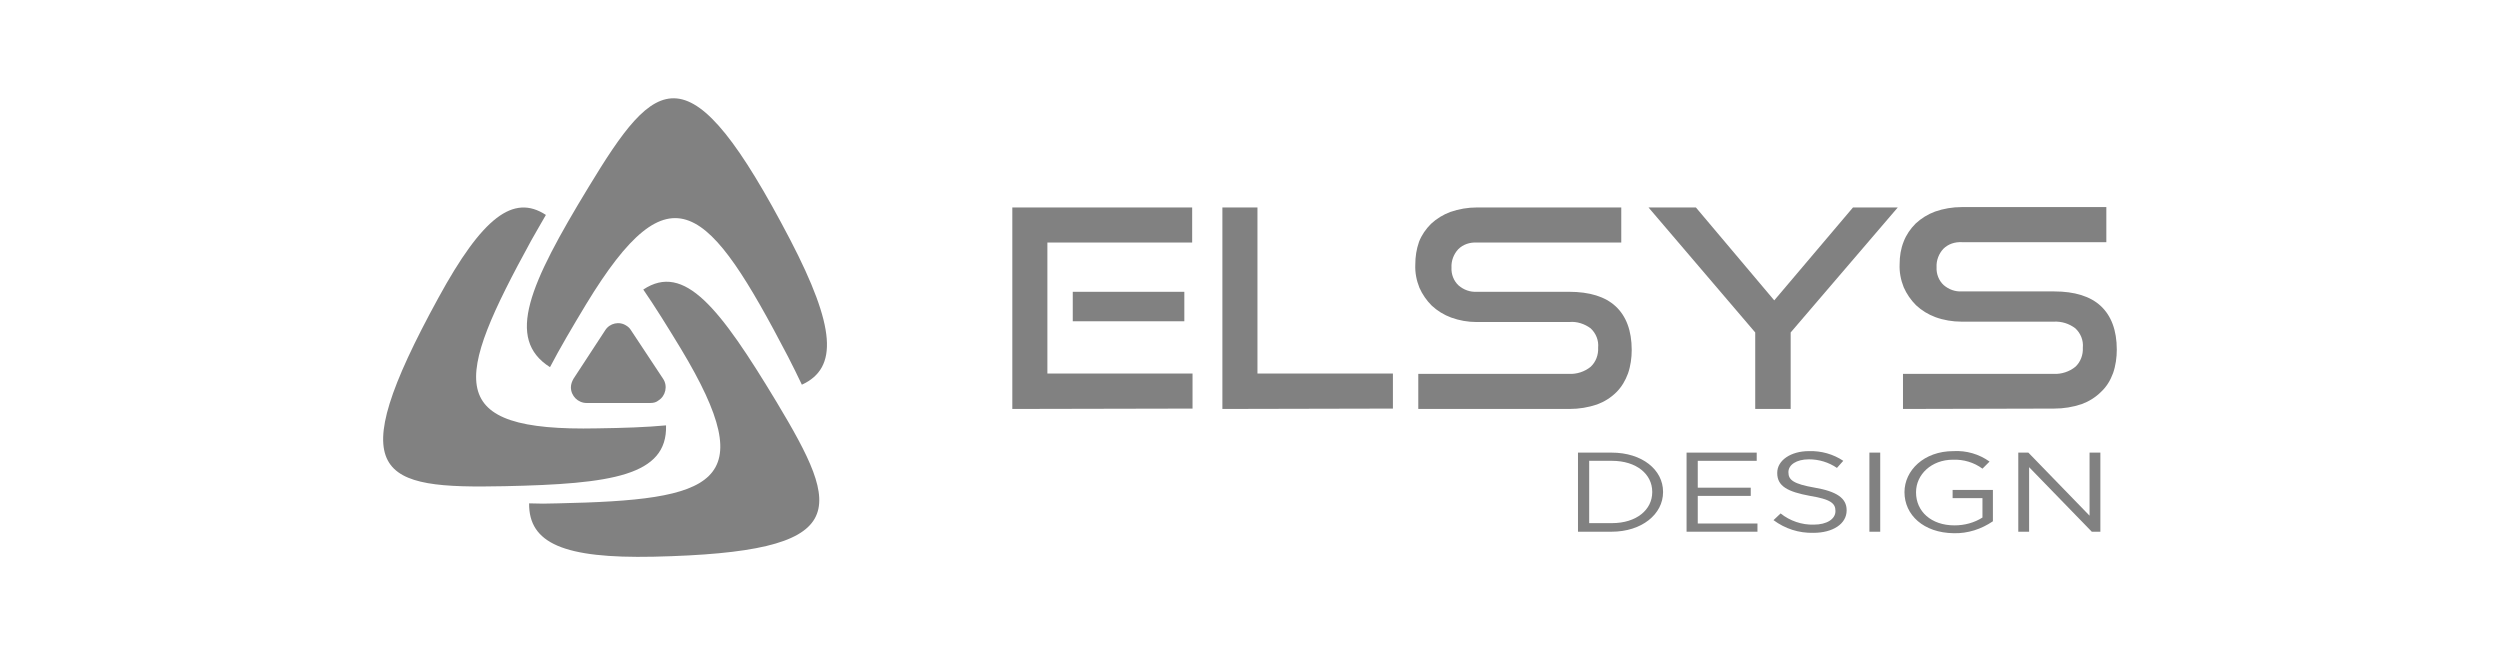 <?xml version="1.0" encoding="UTF-8"?> <svg xmlns="http://www.w3.org/2000/svg" xmlns:xlink="http://www.w3.org/1999/xlink" id="Calque_1" x="0px" y="0px" viewBox="0 0 670 180" style="enable-background:new 0 0 670 180;" xml:space="preserve"> <style type="text/css"> .st0{fill:none;} .st1{fill:#818181;} </style> <title>ed-logo-grey</title> <g> <g id="Calque_1-2"> <rect class="st0" width="670" height="180"></rect> <g> <path class="st1" d="M271.3,109.6v-54h48.2V65h-38.8v35.1h38.9v9.4L271.3,109.6z M287.5,86.1v-7.9h29.9v7.9H287.5z"></path> <path class="st1" d="M327.6,109.6v-54h9.4v44.5h36.3v9.4L327.6,109.6z"></path> <path class="st1" d="M380.1,109.6v-9.4h40.4c2.1,0.1,4.2-0.6,5.8-1.9c1.4-1.3,2.1-3.2,2-5.1c0.2-2-0.6-3.9-2-5.2 c-1.6-1.2-3.7-1.9-5.7-1.7h-24.9c-2.3,0-4.6-0.4-6.8-1.2c-1.9-0.7-3.7-1.8-5.2-3.2c-1.4-1.4-2.5-3-3.3-4.8 c-0.8-2-1.2-4.1-1.1-6.2c0-2.1,0.3-4.1,1-6.1c0.7-1.8,1.8-3.4,3.2-4.8c1.5-1.4,3.3-2.5,5.2-3.2c2.3-0.8,4.7-1.2,7.1-1.2h38.7v9.4 h-38.7c-1.9-0.1-3.7,0.5-5,1.8c-1.2,1.3-1.9,3.1-1.8,4.9c-0.1,1.8,0.6,3.6,1.9,4.8c1.4,1.2,3.1,1.8,4.9,1.7h24.7 c5.5,0,9.7,1.3,12.5,3.9s4.3,6.5,4.3,11.7c0,2.1-0.3,4.3-1,6.3c-0.7,1.9-1.7,3.6-3.1,5c-1.5,1.5-3.3,2.6-5.2,3.3 c-2.4,0.8-4.8,1.2-7.4,1.2L380.1,109.6z"></path> <path class="st1" d="M470.4,109.6V89.1l-28.6-33.5h12.7l21,24.9l21.1-24.9h12l-28.7,33.5v20.5H470.4z"></path> <path class="st1" d="M510,109.6v-9.4h40.4c2.1,0.1,4.2-0.6,5.8-1.9c1.4-1.3,2.1-3.2,2-5.1c0.2-2-0.6-3.9-2-5.2 c-1.7-1.3-3.7-1.9-5.8-1.8h-24.8c-2.3,0-4.7-0.4-6.9-1.2c-1.9-0.7-3.7-1.8-5.2-3.2c-1.4-1.4-2.5-3-3.3-4.8 c-0.8-2-1.2-4.1-1.1-6.2c0-2.1,0.3-4.1,1.1-6.1c0.7-1.8,1.8-3.4,3.2-4.8c1.5-1.4,3.3-2.5,5.2-3.2c2.3-0.8,4.7-1.2,7.1-1.2h38.8 v9.4h-38.7c-1.9-0.1-3.7,0.5-5,1.8c-1.2,1.3-1.9,3.1-1.8,4.9c-0.1,1.8,0.6,3.6,1.9,4.8c1.4,1.2,3.1,1.8,4.9,1.7h24.7 c5.5,0,9.7,1.3,12.5,3.9c2.8,2.6,4.3,6.5,4.3,11.7c0,2.1-0.3,4.3-1,6.3c-0.7,1.9-1.7,3.6-3.2,5c-1.5,1.5-3.3,2.6-5.2,3.3 c-2.4,0.8-4.8,1.2-7.4,1.2L510,109.6z"></path> <path class="st1" d="M422.9,121.3h9c8.2,0,13.8,4.6,13.8,10.5v0.1c0,5.9-5.7,10.6-13.8,10.6h-9V121.3z M425.9,123.5v16.7h6.1 c6.6,0,10.8-3.6,10.8-8.3v-0.1c0-4.7-4.2-8.3-10.8-8.3L425.9,123.5z"></path> <path class="st1" d="M452,121.3h18.8v2.2H455v7.2h14.2v2.2H455v7.4H471v2.2h-19L452,121.3z"></path> <path class="st1" d="M475.3,139.4l1.9-1.8c2.5,2,5.7,3.1,8.9,3c3.5,0,5.8-1.5,5.8-3.6v-0.1c0-2-1.3-3.1-6.8-4 c-6-1.1-8.8-2.6-8.8-6.1v-0.1c0-3.3,3.6-5.8,8.5-5.8c3.3-0.1,6.5,0.8,9.2,2.6l-1.7,1.9c-2.2-1.5-4.8-2.3-7.5-2.3 c-3.4,0-5.5,1.5-5.5,3.4v0.1c0,2,1.3,3.1,7.1,4.1s8.5,2.8,8.5,6v0.1c0,3.6-3.7,6-8.9,6C482.1,142.9,478.4,141.7,475.3,139.4z"></path> <path class="st1" d="M501,121.3h2.9v21.2H501V121.3z"></path> <path class="st1" d="M510.4,131.9L510.4,131.9c0-5.8,5.2-11,13.1-11c3.5-0.2,6.9,0.8,9.7,2.8l-1.9,1.9c-2.3-1.7-5.1-2.5-7.9-2.4 c-5.8,0-9.9,4-9.9,8.7v0.1c0,5,4,8.8,10.3,8.8c2.7,0,5.3-0.7,7.5-2.1v-5.2h-8v-2.2h10.8v8.4c-3.1,2.1-6.7,3.3-10.5,3.2 C515.5,142.8,510.4,138,510.4,131.9z"></path> <path class="st1" d="M540.8,121.3h2.8l16.4,16.9v-16.9h2.9v21.2h-2.3l-16.8-17.3v17.3h-2.9V121.3z"></path> <path class="st1" d="M174.3,108h-17.1c-2.3,0-4.2-1.9-4.2-4.2c0-0.8,0.3-1.6,0.7-2.3l8.5-13c1.2-1.9,3.8-2.5,5.7-1.2 c0.5,0.3,0.9,0.7,1.2,1.2l8.6,13c1.3,1.9,0.7,4.6-1.2,5.8C175.9,107.8,175.2,108,174.3,108L174.3,108z"></path> <path class="st1" d="M175.1,149.2c53.7-1.2,50.6-12.2,33-41.5c-15.2-25.2-24.7-37.4-35.7-30.1c3.1,4.5,6.4,9.8,10.1,15.9 c21.9,36.4,9.1,40.5-33,41.4c-2.7,0.1-5.3,0.1-7.7,0C141.7,145.6,151.1,149.7,175.1,149.2"></path> <path class="st1" d="M117.5,79.8c-26.4,48.2-15.7,51.2,17.7,50.5c28.7-0.6,43.7-2.8,43.3-16.3c-5.3,0.5-11.4,0.7-18.4,0.8 c-41.5,0.9-38.4-12.6-17.7-50.4c1.4-2.5,2.7-4.7,3.9-6.8C137.6,51.9,129.3,58.2,117.5,79.8"></path> <path class="st1" d="M211.8,64.3C184.6,12.2,176,20,157.7,50.2c-15.8,26-22.3,40.6-10.3,48.2c2.6-5,5.9-10.6,9.7-16.9 c22.8-37.5,32.8-26.7,54.1,14.1c1.4,2.7,2.6,5.2,3.7,7.5C224.7,98.6,223.9,87.6,211.8,64.3"></path> </g> </g> </g> </svg> 